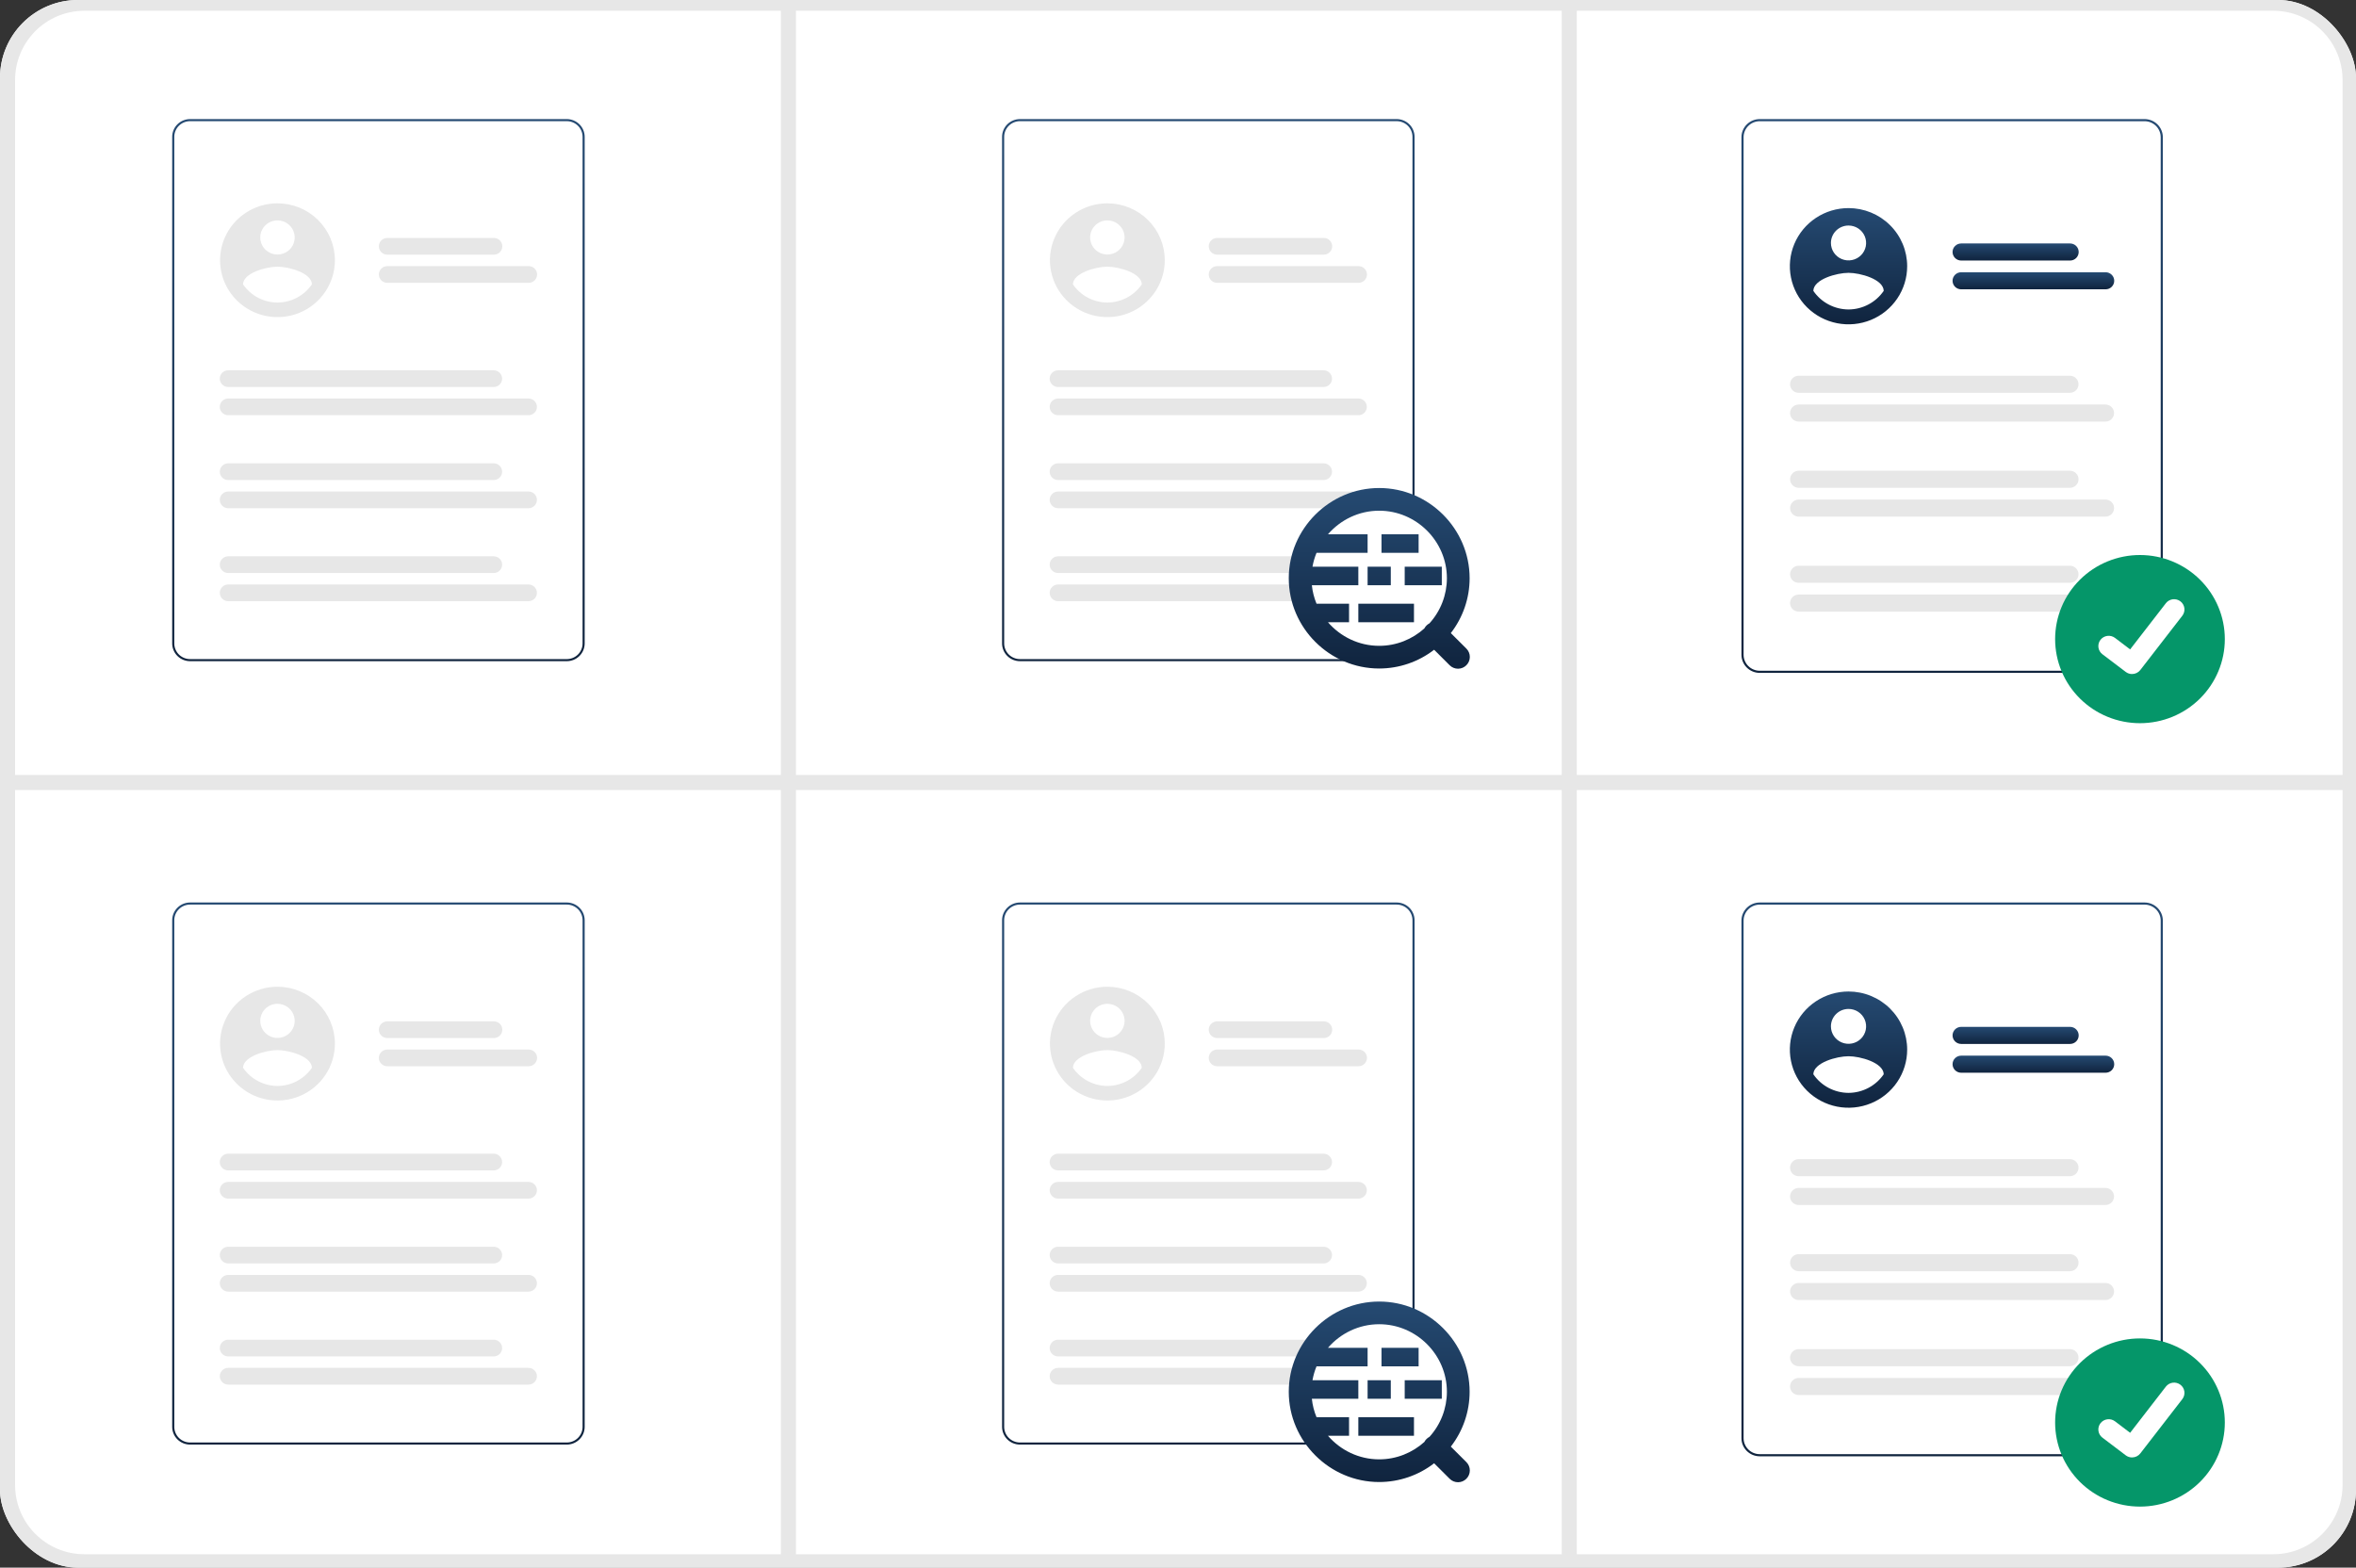 <svg width="272" height="181" viewBox="0 0 272 181" fill="none" xmlns="http://www.w3.org/2000/svg">
<rect x="0" y="0" width="272" height="181" fill="#333333" stroke="none"/>
<g clip-path="url(#clip0_11180_2916)">
<rect width="272" height="181" rx="9" fill="white"/>
<path d="M8 -0.496C3.582 -0.496 0 3.086 0 7.504V173.191C0 177.61 3.582 181.191 8 181.191H264.422C268.841 181.191 272.422 177.61 272.422 173.191V7.504C272.422 3.086 268.841 -0.496 264.422 -0.496H8ZM182.042 46.23V1.243H262.45C266.868 1.243 270.45 4.824 270.45 9.243V46.23H182.042ZM270.45 46.23V89.478H182.042V46.23H270.45ZM180.3 46.23H91.892V1.243H180.3V46.23ZM180.3 46.23V89.478H91.892V46.23H180.3ZM90.15 89.478H1.742V46.23H90.15V89.478ZM90.15 91.217V136.204H1.742V91.217H90.15ZM91.892 91.217H180.3V136.204H91.892V91.217ZM180.3 136.204V179.453H91.892V136.204H180.3ZM182.042 136.204H270.45V171.453C270.45 175.871 266.868 179.453 262.45 179.453H182.042V136.204ZM182.042 136.204V91.217H270.45V136.204H182.042ZM90.15 1.243V46.23H1.742V9.243C1.742 4.824 5.324 1.243 9.742 1.243H90.15ZM1.742 136.204H90.15V179.453H9.742C5.324 179.453 1.742 175.871 1.742 171.453V136.204Z" fill="#E7E7E7"/>
<path d="M247.59 77.692H203.16C202.6 77.692 202.064 77.471 201.668 77.079C201.273 76.687 201.05 76.156 201.05 75.602V15.841C201.05 15.286 201.273 14.755 201.668 14.363C202.064 13.971 202.6 13.751 203.16 13.75H247.59C248.149 13.751 248.686 13.971 249.081 14.363C249.477 14.755 249.699 15.286 249.7 15.841V75.602C249.699 76.156 249.477 76.687 249.081 77.079C248.686 77.471 248.149 77.692 247.59 77.692Z" fill="white"/>
<path d="M213.411 24.027C212.072 24.027 210.763 24.421 209.649 25.158C208.535 25.895 207.667 26.943 207.154 28.169C206.642 29.395 206.507 30.744 206.769 32.046C207.03 33.348 207.675 34.543 208.622 35.482C209.569 36.42 210.776 37.059 212.089 37.318C213.403 37.577 214.765 37.444 216.002 36.937C217.24 36.429 218.298 35.569 219.042 34.465C219.786 33.362 220.183 32.065 220.183 30.738V30.737C220.183 29.856 220.008 28.984 219.668 28.169C219.327 27.355 218.829 26.616 218.2 25.993C217.571 25.37 216.824 24.875 216.003 24.538C215.181 24.201 214.3 24.027 213.411 24.027H213.411ZM213.411 26.04C213.813 26.04 214.206 26.158 214.54 26.379C214.874 26.601 215.134 26.915 215.288 27.283C215.442 27.651 215.482 28.055 215.404 28.446C215.325 28.836 215.132 29.195 214.848 29.476C214.564 29.758 214.202 29.95 213.808 30.027C213.414 30.105 213.005 30.065 212.634 29.913C212.263 29.76 211.945 29.502 211.722 29.171C211.499 28.84 211.38 28.451 211.38 28.053C211.38 27.519 211.594 27.007 211.975 26.63C212.356 26.252 212.873 26.04 213.411 26.04ZM213.411 35.731C212.609 35.727 211.819 35.53 211.111 35.155C210.403 34.781 209.798 34.241 209.348 33.582C209.381 32.24 212.057 31.502 213.411 31.502C214.766 31.502 217.442 32.24 217.475 33.582C217.024 34.24 216.419 34.78 215.711 35.154C215.003 35.529 214.214 35.727 213.411 35.731Z" fill="url(#paint0_linear_11180_2916)"/>
<path d="M247.59 77.692H203.16C202.6 77.692 202.064 77.471 201.668 77.079C201.273 76.687 201.05 76.156 201.05 75.602V15.841C201.05 15.286 201.273 14.755 201.668 14.363C202.064 13.971 202.6 13.751 203.16 13.75H247.59C248.149 13.751 248.686 13.971 249.081 14.363C249.477 14.755 249.699 15.286 249.7 15.841V75.602C249.699 76.156 249.477 76.687 249.081 77.079C248.686 77.471 248.149 77.692 247.59 77.692ZM203.16 13.996C202.666 13.997 202.193 14.191 201.844 14.537C201.495 14.883 201.299 15.352 201.298 15.841V75.602C201.299 76.091 201.495 76.56 201.844 76.906C202.193 77.251 202.666 77.446 203.16 77.446H247.59C248.084 77.446 248.557 77.251 248.906 76.906C249.255 76.56 249.451 76.091 249.452 75.602V15.841C249.451 15.352 249.255 14.883 248.906 14.537C248.557 14.191 248.084 13.997 247.59 13.996H203.16Z" fill="url(#paint1_linear_11180_2916)"/>
<path d="M238.99 30.081H226.417C226.154 30.081 225.901 29.977 225.714 29.792C225.528 29.607 225.423 29.356 225.423 29.095C225.423 28.834 225.528 28.583 225.714 28.398C225.901 28.213 226.154 28.11 226.417 28.11H238.99C239.254 28.11 239.507 28.213 239.693 28.398C239.88 28.583 239.984 28.834 239.984 29.095C239.984 29.356 239.88 29.607 239.693 29.792C239.507 29.977 239.254 30.081 238.99 30.081Z" fill="url(#paint2_linear_11180_2916)"/>
<path d="M243.093 33.405H226.417C226.154 33.405 225.901 33.301 225.714 33.116C225.528 32.931 225.423 32.681 225.423 32.419C225.423 32.158 225.528 31.907 225.714 31.723C225.901 31.538 226.154 31.434 226.417 31.434H243.093C243.356 31.434 243.609 31.538 243.796 31.723C243.982 31.907 244.087 32.158 244.087 32.419C244.087 32.681 243.982 32.931 243.796 33.116C243.609 33.301 243.356 33.405 243.093 33.405Z" fill="url(#paint3_linear_11180_2916)"/>
<path d="M238.969 45.354H207.657C207.393 45.354 207.14 45.25 206.953 45.065C206.767 44.88 206.662 44.63 206.662 44.368C206.662 44.107 206.767 43.856 206.953 43.671C207.14 43.486 207.393 43.383 207.657 43.383H238.969C239.233 43.383 239.486 43.486 239.672 43.671C239.859 43.856 239.964 44.107 239.964 44.368C239.964 44.63 239.859 44.88 239.672 45.065C239.486 45.25 239.233 45.354 238.969 45.354Z" fill="#E7E7E7"/>
<path d="M243.072 48.678H207.657C207.393 48.678 207.14 48.574 206.953 48.389C206.767 48.205 206.662 47.954 206.662 47.693C206.662 47.431 206.767 47.181 206.953 46.996C207.14 46.811 207.393 46.707 207.657 46.707H243.072C243.336 46.707 243.589 46.811 243.775 46.996C243.962 47.181 244.067 47.431 244.067 47.693C244.067 47.954 243.962 48.205 243.775 48.389C243.589 48.574 243.336 48.678 243.072 48.678Z" fill="#E7E7E7"/>
<path d="M238.972 56.323H207.659C207.396 56.323 207.143 56.219 206.957 56.034C206.771 55.849 206.666 55.599 206.666 55.337C206.666 55.076 206.771 54.826 206.957 54.641C207.143 54.456 207.396 54.352 207.659 54.352H238.972C239.236 54.352 239.489 54.456 239.675 54.641C239.862 54.825 239.966 55.076 239.966 55.337C239.966 55.599 239.862 55.849 239.675 56.034C239.489 56.219 239.236 56.323 238.972 56.323Z" fill="#E7E7E7"/>
<path d="M243.075 59.651H207.659C207.396 59.651 207.143 59.547 206.957 59.362C206.771 59.177 206.666 58.926 206.666 58.665C206.666 58.404 206.771 58.154 206.957 57.969C207.143 57.784 207.396 57.68 207.659 57.68H243.075C243.338 57.68 243.591 57.784 243.778 57.969C243.964 58.153 244.069 58.404 244.069 58.665C244.069 58.927 243.964 59.177 243.778 59.362C243.591 59.547 243.338 59.651 243.075 59.651Z" fill="#E7E7E7"/>
<path d="M238.969 67.291H207.657C207.393 67.291 207.14 67.188 206.953 67.003C206.767 66.818 206.662 66.567 206.662 66.306C206.662 66.045 206.767 65.794 206.953 65.609C207.14 65.424 207.393 65.321 207.657 65.321H238.969C239.233 65.321 239.486 65.424 239.672 65.609C239.859 65.794 239.964 66.045 239.964 66.306C239.964 66.567 239.859 66.818 239.672 67.003C239.486 67.188 239.233 67.291 238.969 67.291Z" fill="#E7E7E7"/>
<path d="M243.072 70.62H207.657C207.393 70.62 207.14 70.516 206.953 70.331C206.767 70.146 206.662 69.895 206.662 69.634C206.662 69.373 206.767 69.122 206.953 68.937C207.14 68.752 207.393 68.649 207.657 68.649H243.072C243.336 68.649 243.589 68.752 243.775 68.937C243.962 69.122 244.067 69.373 244.067 69.634C244.067 69.895 243.962 70.146 243.775 70.331C243.589 70.516 243.336 70.62 243.072 70.62Z" fill="#E7E7E7"/>
<path d="M247.074 64.083C245.786 64.081 244.511 64.331 243.321 64.819C242.13 65.306 241.049 66.021 240.138 66.923C239.227 67.824 238.504 68.895 238.011 70.074C237.518 71.252 237.264 72.516 237.264 73.792C237.264 75.068 237.517 76.331 238.011 77.51C238.504 78.689 239.227 79.76 240.138 80.661C241.049 81.563 242.13 82.278 243.321 82.765C244.511 83.252 245.786 83.503 247.074 83.501H247.074C249.67 83.497 252.158 82.472 253.992 80.651C255.826 78.831 256.856 76.364 256.856 73.792C256.856 71.22 255.826 68.753 253.992 66.933C252.158 65.112 249.67 64.087 247.074 64.083Z" fill="#059669"/>
<path d="M246.144 77.825C245.886 77.826 245.635 77.743 245.429 77.589L245.416 77.58L242.721 75.537C242.469 75.346 242.305 75.063 242.263 74.751C242.222 74.439 242.307 74.124 242.5 73.874C242.693 73.625 242.978 73.462 243.293 73.42C243.608 73.379 243.926 73.463 244.178 73.654L245.924 74.98L250.049 69.649C250.144 69.525 250.263 69.421 250.4 69.343C250.536 69.265 250.686 69.215 250.842 69.194C250.998 69.174 251.156 69.184 251.308 69.225C251.46 69.265 251.602 69.334 251.727 69.429L251.727 69.429L251.727 69.429L251.702 69.465L251.728 69.429C251.98 69.621 252.144 69.904 252.186 70.216C252.227 70.527 252.142 70.843 251.949 71.093L247.098 77.361C246.986 77.505 246.841 77.622 246.676 77.702C246.511 77.783 246.329 77.824 246.145 77.824L246.144 77.825Z" fill="white"/>
<path d="M247.59 168.145H203.16C202.6 168.144 202.064 167.924 201.668 167.532C201.273 167.14 201.05 166.609 201.05 166.055V106.293C201.05 105.739 201.273 105.208 201.668 104.816C202.064 104.424 202.6 104.204 203.16 104.203H247.59C248.149 104.204 248.686 104.424 249.081 104.816C249.477 105.208 249.699 105.739 249.7 106.293V166.055C249.699 166.609 249.477 167.14 249.081 167.532C248.686 167.924 248.149 168.144 247.59 168.145Z" fill="white"/>
<path d="M213.411 114.48C212.072 114.48 210.763 114.874 209.649 115.611C208.535 116.348 207.667 117.396 207.154 118.622C206.642 119.848 206.507 121.197 206.769 122.499C207.03 123.8 207.675 124.996 208.622 125.935C209.569 126.873 210.776 127.512 212.089 127.771C213.403 128.03 214.765 127.897 216.002 127.389C217.24 126.882 218.298 126.022 219.042 124.918C219.786 123.815 220.183 122.518 220.183 121.19V121.19C220.183 120.309 220.008 119.436 219.668 118.622C219.327 117.808 218.829 117.069 218.2 116.445C217.571 115.822 216.824 115.328 216.003 114.991C215.181 114.654 214.3 114.48 213.411 114.48H213.411ZM213.411 116.493C213.813 116.493 214.206 116.611 214.54 116.832C214.874 117.053 215.134 117.368 215.288 117.735C215.442 118.103 215.482 118.508 215.404 118.898C215.325 119.289 215.132 119.648 214.848 119.929C214.564 120.211 214.202 120.402 213.808 120.48C213.414 120.558 213.005 120.518 212.634 120.365C212.263 120.213 211.945 119.955 211.722 119.624C211.499 119.293 211.38 118.904 211.38 118.506C211.38 117.972 211.594 117.46 211.975 117.082C212.356 116.705 212.873 116.493 213.411 116.493ZM213.411 126.184C212.609 126.18 211.819 125.982 211.111 125.608C210.403 125.234 209.798 124.694 209.348 124.035C209.381 122.693 212.057 121.954 213.411 121.954C214.766 121.954 217.442 122.693 217.475 124.035C217.024 124.693 216.419 125.233 215.711 125.607C215.003 125.981 214.214 126.179 213.411 126.184Z" fill="url(#paint4_linear_11180_2916)"/>
<path d="M247.59 168.145H203.16C202.6 168.144 202.064 167.924 201.668 167.532C201.273 167.14 201.05 166.609 201.05 166.055V106.293C201.05 105.739 201.273 105.208 201.668 104.816C202.064 104.424 202.6 104.204 203.16 104.203H247.59C248.149 104.204 248.686 104.424 249.081 104.816C249.477 105.208 249.699 105.739 249.7 106.293V166.055C249.699 166.609 249.477 167.14 249.081 167.532C248.686 167.924 248.149 168.144 247.59 168.145ZM203.16 104.449C202.666 104.449 202.193 104.644 201.844 104.99C201.495 105.336 201.299 105.804 201.298 106.293V166.055C201.299 166.544 201.495 167.012 201.844 167.358C202.193 167.704 202.666 167.899 203.16 167.899H247.59C248.084 167.899 248.557 167.704 248.906 167.358C249.255 167.012 249.451 166.544 249.452 166.055V106.293C249.451 105.804 249.255 105.336 248.906 104.99C248.557 104.644 248.084 104.449 247.59 104.449H203.16Z" fill="url(#paint5_linear_11180_2916)"/>
<path d="M238.99 120.533H226.417C226.154 120.533 225.901 120.429 225.714 120.245C225.528 120.06 225.423 119.809 225.423 119.548C225.423 119.286 225.528 119.036 225.714 118.851C225.901 118.666 226.154 118.562 226.417 118.562H238.99C239.254 118.562 239.507 118.666 239.693 118.851C239.88 119.036 239.984 119.286 239.984 119.548C239.984 119.809 239.88 120.06 239.693 120.245C239.507 120.429 239.254 120.533 238.99 120.533Z" fill="url(#paint6_linear_11180_2916)"/>
<path d="M243.093 123.858H226.417C226.154 123.858 225.901 123.754 225.714 123.569C225.528 123.384 225.423 123.133 225.423 122.872C225.423 122.611 225.528 122.36 225.714 122.175C225.901 121.99 226.154 121.887 226.417 121.887H243.093C243.356 121.887 243.609 121.99 243.796 122.175C243.982 122.36 244.087 122.611 244.087 122.872C244.087 123.133 243.982 123.384 243.796 123.569C243.609 123.754 243.356 123.858 243.093 123.858Z" fill="url(#paint7_linear_11180_2916)"/>
<path d="M238.969 135.806H207.657C207.393 135.806 207.14 135.703 206.953 135.518C206.767 135.333 206.662 135.082 206.662 134.821C206.662 134.56 206.767 134.309 206.953 134.124C207.14 133.939 207.393 133.835 207.657 133.835H238.969C239.233 133.835 239.486 133.939 239.672 134.124C239.859 134.309 239.964 134.56 239.964 134.821C239.964 135.082 239.859 135.333 239.672 135.518C239.486 135.703 239.233 135.806 238.969 135.806Z" fill="#E7E7E7"/>
<path d="M243.072 139.131H207.657C207.393 139.131 207.14 139.027 206.953 138.842C206.767 138.657 206.662 138.407 206.662 138.145C206.662 137.884 206.767 137.633 206.953 137.448C207.14 137.264 207.393 137.16 207.657 137.16H243.072C243.336 137.16 243.589 137.264 243.775 137.448C243.962 137.633 244.067 137.884 244.067 138.145C244.067 138.407 243.962 138.657 243.775 138.842C243.589 139.027 243.336 139.131 243.072 139.131Z" fill="#E7E7E7"/>
<path d="M238.972 146.776H207.659C207.396 146.775 207.143 146.671 206.957 146.487C206.771 146.302 206.666 146.051 206.666 145.79C206.666 145.529 206.771 145.279 206.957 145.094C207.143 144.909 207.396 144.805 207.659 144.805H238.972C239.236 144.805 239.489 144.909 239.675 145.093C239.862 145.278 239.966 145.529 239.966 145.79C239.966 146.052 239.862 146.302 239.675 146.487C239.489 146.672 239.236 146.776 238.972 146.776Z" fill="#E7E7E7"/>
<path d="M243.075 150.104H207.659C207.396 150.103 207.143 149.999 206.957 149.815C206.771 149.63 206.666 149.379 206.666 149.118C206.666 148.857 206.771 148.607 206.957 148.422C207.143 148.237 207.396 148.133 207.659 148.133H243.075C243.338 148.133 243.591 148.237 243.778 148.421C243.964 148.606 244.069 148.857 244.069 149.118C244.069 149.38 243.964 149.63 243.778 149.815C243.591 150 243.338 150.104 243.075 150.104Z" fill="#E7E7E7"/>
<path d="M238.969 157.744H207.657C207.393 157.744 207.14 157.64 206.953 157.456C206.767 157.271 206.662 157.02 206.662 156.759C206.662 156.497 206.767 156.247 206.953 156.062C207.14 155.877 207.393 155.773 207.657 155.773H238.969C239.233 155.773 239.486 155.877 239.672 156.062C239.859 156.247 239.964 156.497 239.964 156.759C239.964 157.02 239.859 157.271 239.672 157.456C239.486 157.64 239.233 157.744 238.969 157.744Z" fill="#E7E7E7"/>
<path d="M243.072 161.072H207.657C207.393 161.072 207.14 160.969 206.953 160.784C206.767 160.599 206.662 160.348 206.662 160.087C206.662 159.826 206.767 159.575 206.953 159.39C207.14 159.205 207.393 159.101 207.657 159.101H243.072C243.336 159.101 243.589 159.205 243.775 159.39C243.962 159.575 244.067 159.826 244.067 160.087C244.067 160.348 243.962 160.599 243.775 160.784C243.589 160.969 243.336 161.072 243.072 161.072Z" fill="#E7E7E7"/>
<path d="M247.074 154.535C245.786 154.534 244.511 154.784 243.321 155.271C242.13 155.759 241.049 156.474 240.138 157.375C239.227 158.277 238.504 159.348 238.011 160.527C237.518 161.705 237.264 162.969 237.264 164.245C237.264 165.521 237.517 166.784 238.011 167.963C238.504 169.141 239.227 170.212 240.138 171.114C241.049 172.016 242.13 172.731 243.321 173.218C244.511 173.705 245.786 173.955 247.074 173.954H247.074C249.67 173.949 252.158 172.924 253.992 171.104C255.826 169.284 256.856 166.817 256.856 164.245C256.856 161.673 255.826 159.206 253.992 157.385C252.158 155.565 249.67 154.54 247.074 154.535Z" fill="#059669"/>
<path d="M246.144 168.278C245.886 168.278 245.635 168.196 245.429 168.042L245.416 168.033L242.721 165.99C242.469 165.799 242.305 165.516 242.263 165.204C242.222 164.892 242.307 164.577 242.5 164.327C242.693 164.078 242.978 163.914 243.293 163.873C243.608 163.832 243.926 163.916 244.178 164.107L245.924 165.433L250.049 160.101C250.144 159.978 250.263 159.874 250.4 159.796C250.536 159.718 250.686 159.668 250.842 159.647C250.998 159.627 251.156 159.637 251.308 159.677C251.46 159.717 251.602 159.787 251.727 159.882L251.727 159.882L251.727 159.882L251.702 159.917L251.728 159.882C251.98 160.074 252.144 160.356 252.186 160.668C252.227 160.98 252.142 161.295 251.949 161.545L247.098 167.814C246.986 167.958 246.841 168.075 246.676 168.155C246.511 168.235 246.329 168.277 246.145 168.276L246.144 168.278Z" fill="white"/>
<path d="M161.246 76.341H117.755C117.207 76.341 116.682 76.125 116.295 75.741C115.908 75.358 115.69 74.837 115.689 74.295V15.796C115.69 15.254 115.908 14.734 116.295 14.35C116.682 13.967 117.207 13.751 117.755 13.75H161.246C161.794 13.751 162.319 13.967 162.706 14.35C163.093 14.734 163.311 15.254 163.312 15.796V74.295C163.311 74.837 163.093 75.358 162.706 75.741C162.319 76.125 161.794 76.341 161.246 76.341Z" fill="white"/>
<path d="M127.845 23.477C126.534 23.477 125.253 23.862 124.162 24.584C123.072 25.305 122.222 26.331 121.721 27.531C121.219 28.732 121.087 30.052 121.343 31.326C121.599 32.6 122.23 33.771 123.157 34.69C124.084 35.608 125.265 36.234 126.551 36.487C127.837 36.741 129.17 36.611 130.382 36.114C131.593 35.617 132.628 34.775 133.357 33.695C134.085 32.615 134.474 31.345 134.474 30.046V30.045C134.474 29.183 134.303 28.329 133.97 27.532C133.636 26.735 133.148 26.011 132.533 25.401C131.917 24.791 131.186 24.307 130.382 23.977C129.578 23.647 128.716 23.477 127.845 23.477H127.845ZM127.845 25.447C128.239 25.447 128.623 25.563 128.95 25.779C129.277 25.996 129.532 26.304 129.683 26.664C129.833 27.024 129.872 27.42 129.796 27.802C129.719 28.184 129.53 28.535 129.252 28.811C128.973 29.086 128.619 29.274 128.233 29.35C127.848 29.426 127.448 29.387 127.084 29.238C126.721 29.089 126.41 28.836 126.192 28.512C125.973 28.188 125.857 27.807 125.857 27.418C125.857 26.895 126.066 26.394 126.439 26.024C126.812 25.655 127.318 25.447 127.845 25.447ZM127.845 34.933C127.06 34.93 126.287 34.736 125.594 34.37C124.901 34.003 124.308 33.475 123.868 32.83C123.9 31.516 126.52 30.793 127.845 30.793C129.171 30.793 131.791 31.516 131.823 32.83C131.382 33.474 130.79 34.002 130.097 34.369C129.404 34.735 128.631 34.929 127.845 34.933Z" fill="#E7E7E7"/>
<path d="M161.246 76.341H117.755C117.207 76.341 116.682 76.125 116.295 75.741C115.908 75.358 115.69 74.837 115.689 74.295V15.796C115.69 15.254 115.908 14.734 116.295 14.35C116.682 13.967 117.207 13.751 117.755 13.75H161.246C161.794 13.751 162.319 13.967 162.706 14.35C163.093 14.734 163.311 15.254 163.312 15.796V74.295C163.311 74.837 163.093 75.358 162.706 75.741C162.319 76.125 161.794 76.341 161.246 76.341ZM117.755 13.991C117.272 13.992 116.808 14.182 116.467 14.52C116.125 14.859 115.933 15.318 115.932 15.796V74.295C115.933 74.774 116.125 75.233 116.467 75.571C116.808 75.909 117.272 76.1 117.755 76.1H161.246C161.729 76.1 162.193 75.909 162.534 75.571C162.876 75.233 163.068 74.774 163.069 74.295V15.796C163.068 15.318 162.876 14.859 162.534 14.52C162.193 14.182 161.729 13.992 161.246 13.991H117.755Z" fill="url(#paint8_linear_11180_2916)"/>
<path d="M152.828 29.402H140.521C140.263 29.402 140.016 29.3 139.834 29.119C139.651 28.938 139.549 28.693 139.549 28.438C139.549 28.182 139.651 27.937 139.834 27.756C140.016 27.575 140.263 27.473 140.521 27.473H152.828C152.956 27.473 153.083 27.498 153.201 27.546C153.319 27.594 153.427 27.665 153.517 27.755C153.608 27.845 153.679 27.951 153.728 28.068C153.777 28.185 153.803 28.311 153.803 28.438C153.803 28.564 153.777 28.69 153.728 28.807C153.679 28.924 153.608 29.03 153.517 29.12C153.427 29.21 153.319 29.281 153.201 29.329C153.083 29.378 152.956 29.402 152.828 29.402Z" fill="#E7E7E7"/>
<path d="M156.844 32.656H140.521C140.263 32.656 140.016 32.554 139.834 32.373C139.651 32.193 139.549 31.947 139.549 31.692C139.549 31.436 139.651 31.191 139.834 31.01C140.016 30.829 140.263 30.727 140.521 30.727H156.844C157.102 30.727 157.349 30.829 157.532 31.01C157.714 31.191 157.816 31.436 157.816 31.692C157.816 31.947 157.714 32.193 157.532 32.373C157.349 32.554 157.102 32.656 156.844 32.656Z" fill="#E7E7E7"/>
<path d="M152.808 44.683H122.157C122.029 44.684 121.903 44.659 121.784 44.61C121.666 44.562 121.559 44.491 121.468 44.401C121.378 44.312 121.306 44.205 121.257 44.088C121.208 43.971 121.183 43.846 121.183 43.719C121.183 43.592 121.208 43.467 121.257 43.349C121.306 43.232 121.378 43.126 121.468 43.036C121.559 42.947 121.666 42.876 121.784 42.827C121.903 42.779 122.029 42.754 122.157 42.754H152.808C153.066 42.755 153.314 42.856 153.496 43.037C153.678 43.218 153.781 43.463 153.781 43.719C153.781 43.974 153.678 44.22 153.496 44.401C153.314 44.581 153.066 44.683 152.808 44.683Z" fill="#E7E7E7"/>
<path d="M156.826 47.941H122.159C122.031 47.941 121.905 47.917 121.786 47.868C121.668 47.82 121.561 47.749 121.47 47.659C121.38 47.569 121.308 47.463 121.259 47.346C121.21 47.229 121.185 47.103 121.185 46.977C121.185 46.85 121.21 46.724 121.259 46.607C121.308 46.49 121.38 46.384 121.47 46.294C121.561 46.205 121.668 46.133 121.786 46.085C121.905 46.037 122.031 46.012 122.159 46.012H156.826C156.954 46.012 157.081 46.037 157.199 46.085C157.317 46.133 157.425 46.205 157.516 46.294C157.606 46.384 157.678 46.49 157.727 46.607C157.776 46.724 157.801 46.85 157.801 46.977C157.801 47.103 157.776 47.229 157.727 47.346C157.678 47.463 157.606 47.569 157.516 47.659C157.425 47.749 157.317 47.82 157.199 47.868C157.081 47.917 156.954 47.941 156.826 47.941Z" fill="#E7E7E7"/>
<path d="M152.809 55.426H122.158C121.9 55.426 121.652 55.324 121.47 55.143C121.287 54.962 121.185 54.717 121.185 54.461C121.185 54.205 121.287 53.96 121.47 53.779C121.652 53.598 121.9 53.496 122.158 53.496H152.809C153.067 53.496 153.315 53.598 153.497 53.779C153.68 53.96 153.783 54.205 153.783 54.461C153.783 54.717 153.68 54.962 153.497 55.143C153.315 55.324 153.067 55.426 152.809 55.426Z" fill="#E7E7E7"/>
<path d="M156.825 58.68H122.158C121.9 58.68 121.652 58.578 121.47 58.397C121.287 58.216 121.185 57.971 121.185 57.715C121.185 57.459 121.287 57.214 121.47 57.033C121.652 56.852 121.9 56.751 122.158 56.751H156.825C157.083 56.751 157.331 56.852 157.514 57.033C157.696 57.214 157.799 57.459 157.799 57.715C157.799 57.971 157.696 58.216 157.514 58.397C157.331 58.578 157.083 58.68 156.825 58.68Z" fill="#E7E7E7"/>
<path d="M152.809 66.16H122.158C121.9 66.16 121.652 66.058 121.47 65.877C121.287 65.696 121.185 65.451 121.185 65.195C121.185 64.939 121.287 64.694 121.47 64.513C121.652 64.332 121.9 64.231 122.158 64.231H152.809C153.067 64.231 153.315 64.332 153.497 64.513C153.68 64.694 153.783 64.939 153.783 65.195C153.783 65.451 153.68 65.696 153.497 65.877C153.315 66.058 153.067 66.16 152.809 66.16Z" fill="#E7E7E7"/>
<path d="M156.825 69.414H122.158C121.9 69.414 121.652 69.312 121.47 69.131C121.287 68.951 121.185 68.705 121.185 68.449C121.185 68.193 121.287 67.948 121.47 67.767C121.652 67.586 121.9 67.485 122.158 67.485H156.825C157.083 67.485 157.331 67.586 157.514 67.767C157.696 67.948 157.799 68.193 157.799 68.449C157.799 68.705 157.696 68.951 157.514 69.131C157.331 69.312 157.083 69.414 156.825 69.414Z" fill="#E7E7E7"/>
<path d="M65.436 76.341H21.944C21.397 76.341 20.872 76.125 20.485 75.741C20.097 75.358 19.88 74.837 19.879 74.295V15.796C19.88 15.254 20.097 14.734 20.485 14.35C20.872 13.967 21.397 13.751 21.944 13.75H65.436C65.983 13.751 66.508 13.967 66.895 14.35C67.283 14.734 67.5 15.254 67.501 15.796V74.295C67.5 74.837 67.283 75.358 66.895 75.741C66.508 76.125 65.983 76.341 65.436 76.341Z" fill="white"/>
<path d="M32.035 23.477C30.724 23.477 29.442 23.862 28.352 24.584C27.262 25.305 26.412 26.331 25.91 27.531C25.408 28.732 25.277 30.052 25.533 31.326C25.788 32.6 26.42 33.771 27.347 34.69C28.274 35.608 29.455 36.234 30.741 36.487C32.027 36.741 33.36 36.611 34.571 36.114C35.782 35.617 36.818 34.775 37.546 33.695C38.275 32.615 38.664 31.345 38.664 30.046V30.045C38.664 29.183 38.492 28.329 38.159 27.532C37.826 26.735 37.338 26.011 36.722 25.401C36.106 24.791 35.376 24.307 34.571 23.977C33.767 23.647 32.905 23.477 32.035 23.477H32.035ZM32.035 25.447C32.428 25.447 32.813 25.563 33.14 25.779C33.467 25.996 33.721 26.304 33.872 26.664C34.023 27.024 34.062 27.42 33.985 27.802C33.908 28.184 33.719 28.535 33.441 28.811C33.163 29.086 32.809 29.274 32.423 29.35C32.037 29.426 31.637 29.387 31.274 29.238C30.91 29.089 30.6 28.836 30.381 28.512C30.163 28.188 30.046 27.807 30.046 27.418C30.046 26.895 30.256 26.394 30.629 26.024C31.002 25.655 31.507 25.447 32.035 25.447ZM32.035 34.933C31.249 34.93 30.476 34.736 29.783 34.37C29.09 34.003 28.498 33.475 28.057 32.83C28.089 31.516 30.709 30.793 32.035 30.793C33.361 30.793 35.98 31.516 36.012 32.83C35.572 33.474 34.979 34.002 34.286 34.369C33.593 34.735 32.82 34.929 32.035 34.933Z" fill="#E7E7E7"/>
<path d="M65.436 76.341H21.944C21.397 76.341 20.872 76.125 20.485 75.741C20.097 75.358 19.88 74.837 19.879 74.295V15.796C19.88 15.254 20.097 14.734 20.485 14.35C20.872 13.967 21.397 13.751 21.944 13.75H65.436C65.983 13.751 66.508 13.967 66.895 14.35C67.283 14.734 67.5 15.254 67.501 15.796V74.295C67.5 74.837 67.283 75.358 66.895 75.741C66.508 76.125 65.983 76.341 65.436 76.341ZM21.944 13.991C21.461 13.992 20.998 14.182 20.656 14.52C20.315 14.859 20.122 15.318 20.122 15.796V74.295C20.122 74.774 20.315 75.233 20.656 75.571C20.998 75.909 21.461 76.1 21.944 76.1H65.436C65.919 76.1 66.382 75.909 66.724 75.571C67.065 75.233 67.257 74.774 67.258 74.295V15.796C67.257 15.318 67.065 14.859 66.724 14.52C66.382 14.182 65.919 13.992 65.436 13.991H21.944Z" fill="url(#paint9_linear_11180_2916)"/>
<path d="M57.017 29.402H44.711C44.453 29.402 44.205 29.3 44.023 29.119C43.841 28.938 43.738 28.693 43.738 28.438C43.738 28.182 43.841 27.937 44.023 27.756C44.205 27.575 44.453 27.473 44.711 27.473H57.017C57.145 27.473 57.272 27.498 57.39 27.546C57.508 27.594 57.616 27.665 57.706 27.755C57.797 27.845 57.869 27.951 57.918 28.068C57.967 28.185 57.992 28.311 57.992 28.438C57.992 28.564 57.967 28.69 57.918 28.807C57.869 28.924 57.797 29.03 57.706 29.12C57.616 29.21 57.508 29.281 57.39 29.329C57.272 29.378 57.145 29.402 57.017 29.402Z" fill="#E7E7E7"/>
<path d="M61.033 32.656H44.711C44.453 32.656 44.205 32.554 44.023 32.373C43.841 32.193 43.738 31.947 43.738 31.692C43.738 31.436 43.841 31.191 44.023 31.01C44.205 30.829 44.453 30.727 44.711 30.727H61.033C61.291 30.727 61.539 30.829 61.721 31.01C61.903 31.191 62.006 31.436 62.006 31.692C62.006 31.947 61.903 32.193 61.721 32.373C61.539 32.554 61.291 32.656 61.033 32.656Z" fill="#E7E7E7"/>
<path d="M56.998 44.683H26.347C26.219 44.684 26.092 44.659 25.974 44.61C25.856 44.562 25.748 44.491 25.658 44.401C25.567 44.312 25.495 44.205 25.446 44.088C25.397 43.971 25.372 43.846 25.372 43.719C25.372 43.592 25.397 43.467 25.446 43.349C25.495 43.232 25.567 43.126 25.658 43.036C25.748 42.947 25.856 42.876 25.974 42.827C26.092 42.779 26.219 42.754 26.347 42.754H56.998C57.256 42.755 57.503 42.856 57.685 43.037C57.868 43.218 57.97 43.463 57.97 43.719C57.97 43.974 57.868 44.22 57.685 44.401C57.503 44.581 57.256 44.683 56.998 44.683Z" fill="#E7E7E7"/>
<path d="M61.014 47.941H26.347C26.219 47.941 26.092 47.917 25.974 47.868C25.856 47.82 25.748 47.749 25.658 47.659C25.567 47.569 25.495 47.463 25.446 47.346C25.397 47.229 25.372 47.103 25.372 46.977C25.372 46.85 25.397 46.724 25.446 46.607C25.495 46.49 25.567 46.384 25.658 46.294C25.748 46.205 25.856 46.133 25.974 46.085C26.092 46.037 26.219 46.012 26.347 46.012H61.014C61.142 46.012 61.269 46.037 61.387 46.085C61.505 46.133 61.612 46.205 61.703 46.294C61.794 46.384 61.865 46.49 61.914 46.607C61.963 46.724 61.989 46.85 61.989 46.977C61.989 47.103 61.963 47.229 61.914 47.346C61.865 47.463 61.794 47.569 61.703 47.659C61.612 47.749 61.505 47.82 61.387 47.868C61.269 47.917 61.142 47.941 61.014 47.941Z" fill="#E7E7E7"/>
<path d="M56.998 55.426H26.348C26.089 55.426 25.842 55.324 25.659 55.143C25.477 54.962 25.374 54.717 25.374 54.461C25.374 54.205 25.477 53.96 25.659 53.779C25.842 53.598 26.089 53.496 26.348 53.496H56.998C57.257 53.496 57.504 53.598 57.687 53.779C57.87 53.96 57.972 54.205 57.972 54.461C57.972 54.717 57.87 54.962 57.687 55.143C57.504 55.324 57.257 55.426 56.998 55.426Z" fill="#E7E7E7"/>
<path d="M61.014 58.68H26.348C26.089 58.68 25.842 58.578 25.659 58.397C25.477 58.216 25.374 57.971 25.374 57.715C25.374 57.459 25.477 57.214 25.659 57.033C25.842 56.852 26.089 56.751 26.348 56.751H61.014C61.273 56.751 61.52 56.852 61.703 57.033C61.886 57.214 61.988 57.459 61.988 57.715C61.988 57.971 61.886 58.216 61.703 58.397C61.52 58.578 61.273 58.68 61.014 58.68Z" fill="#E7E7E7"/>
<path d="M56.998 66.16H26.348C26.089 66.16 25.842 66.058 25.659 65.877C25.477 65.696 25.374 65.451 25.374 65.195C25.374 64.939 25.477 64.694 25.659 64.513C25.842 64.332 26.089 64.231 26.348 64.231H56.998C57.257 64.231 57.504 64.332 57.687 64.513C57.87 64.694 57.972 64.939 57.972 65.195C57.972 65.451 57.87 65.696 57.687 65.877C57.504 66.058 57.257 66.16 56.998 66.16Z" fill="#E7E7E7"/>
<path d="M61.014 69.414H26.348C26.089 69.414 25.842 69.312 25.659 69.131C25.477 68.951 25.374 68.705 25.374 68.449C25.374 68.193 25.477 67.948 25.659 67.767C25.842 67.586 26.089 67.485 26.348 67.485H61.014C61.273 67.485 61.52 67.586 61.703 67.767C61.886 67.948 61.988 68.193 61.988 68.449C61.988 68.705 61.886 68.951 61.703 69.131C61.52 69.312 61.273 69.414 61.014 69.414Z" fill="#E7E7E7"/>
<path d="M161.246 166.794H117.755C117.207 166.793 116.682 166.578 116.295 166.194C115.908 165.81 115.69 165.29 115.689 164.748V106.249C115.69 105.707 115.908 105.187 116.295 104.803C116.682 104.419 117.207 104.204 117.755 104.203H161.246C161.794 104.204 162.319 104.419 162.706 104.803C163.093 105.187 163.311 105.707 163.312 106.249V164.748C163.311 165.29 163.093 165.81 162.706 166.194C162.319 166.578 161.794 166.793 161.246 166.794Z" fill="white"/>
<path d="M127.845 113.93C126.534 113.93 125.253 114.315 124.162 115.037C123.072 115.758 122.222 116.784 121.721 117.984C121.219 119.184 121.087 120.505 121.343 121.779C121.599 123.053 122.23 124.224 123.157 125.142C124.084 126.061 125.265 126.686 126.551 126.94C127.837 127.193 129.17 127.063 130.382 126.566C131.593 126.069 132.628 125.228 133.357 124.147C134.085 123.067 134.474 121.797 134.474 120.498V120.498C134.474 119.635 134.303 118.781 133.97 117.984C133.636 117.188 133.148 116.464 132.533 115.854C131.917 115.244 131.186 114.76 130.382 114.43C129.578 114.1 128.716 113.93 127.845 113.93H127.845ZM127.845 115.9C128.239 115.9 128.623 116.016 128.95 116.232C129.277 116.449 129.532 116.756 129.683 117.116C129.833 117.476 129.872 117.873 129.796 118.255C129.719 118.637 129.53 118.988 129.252 119.264C128.973 119.539 128.619 119.727 128.233 119.803C127.848 119.879 127.448 119.84 127.084 119.691C126.721 119.542 126.41 119.289 126.192 118.965C125.973 118.641 125.857 118.26 125.857 117.87C125.857 117.348 126.066 116.847 126.439 116.477C126.812 116.108 127.318 115.9 127.845 115.9ZM127.845 125.386C127.06 125.382 126.287 125.189 125.594 124.822C124.901 124.456 124.308 123.927 123.868 123.283C123.9 121.969 126.52 121.246 127.845 121.246C129.171 121.246 131.791 121.969 131.823 123.283C131.382 123.927 130.79 124.455 130.097 124.822C129.404 125.188 128.631 125.382 127.845 125.386Z" fill="#E7E7E7"/>
<path d="M161.246 166.794H117.755C117.207 166.793 116.682 166.578 116.295 166.194C115.908 165.81 115.69 165.29 115.689 164.748V106.249C115.69 105.707 115.908 105.187 116.295 104.803C116.682 104.419 117.207 104.204 117.755 104.203H161.246C161.794 104.204 162.319 104.419 162.706 104.803C163.093 105.187 163.311 105.707 163.312 106.249V164.748C163.311 165.29 163.093 165.81 162.706 166.194C162.319 166.578 161.794 166.793 161.246 166.794ZM117.755 104.444C117.272 104.444 116.808 104.635 116.467 104.973C116.125 105.312 115.933 105.771 115.932 106.249V164.748C115.933 165.226 116.125 165.685 116.467 166.024C116.808 166.362 117.272 166.553 117.755 166.553H161.246C161.729 166.553 162.193 166.362 162.534 166.024C162.876 165.685 163.068 165.226 163.069 164.748V106.249C163.068 105.771 162.876 105.312 162.534 104.973C162.193 104.635 161.729 104.444 161.246 104.444H117.755Z" fill="url(#paint10_linear_11180_2916)"/>
<path d="M152.828 119.855H140.521C140.263 119.855 140.016 119.753 139.834 119.572C139.651 119.391 139.549 119.146 139.549 118.89C139.549 118.635 139.651 118.389 139.834 118.209C140.016 118.028 140.263 117.926 140.521 117.926H152.828C152.956 117.926 153.083 117.95 153.201 117.999C153.319 118.047 153.427 118.118 153.517 118.208C153.608 118.297 153.679 118.404 153.728 118.521C153.777 118.638 153.803 118.764 153.803 118.89C153.803 119.017 153.777 119.143 153.728 119.26C153.679 119.377 153.608 119.483 153.517 119.573C153.427 119.662 153.319 119.733 153.201 119.782C153.083 119.83 152.956 119.855 152.828 119.855Z" fill="#E7E7E7"/>
<path d="M156.844 123.109H140.521C140.263 123.109 140.016 123.007 139.834 122.826C139.651 122.645 139.549 122.4 139.549 122.144C139.549 121.889 139.651 121.644 139.834 121.463C140.016 121.282 140.263 121.18 140.521 121.18H156.844C157.102 121.18 157.349 121.282 157.532 121.463C157.714 121.644 157.816 121.889 157.816 122.144C157.816 122.4 157.714 122.645 157.532 122.826C157.349 123.007 157.102 123.109 156.844 123.109Z" fill="#E7E7E7"/>
<path d="M152.808 135.136H122.157C122.029 135.136 121.903 135.112 121.784 135.063C121.666 135.015 121.559 134.944 121.468 134.854C121.378 134.764 121.306 134.658 121.257 134.541C121.208 134.424 121.183 134.298 121.183 134.172C121.183 134.045 121.208 133.919 121.257 133.802C121.306 133.685 121.378 133.579 121.468 133.489C121.559 133.399 121.666 133.328 121.784 133.28C121.903 133.232 122.029 133.207 122.157 133.207H152.808C153.066 133.207 153.314 133.309 153.496 133.49C153.678 133.671 153.781 133.916 153.781 134.172C153.781 134.427 153.678 134.672 153.496 134.853C153.314 135.034 153.066 135.136 152.808 135.136Z" fill="#E7E7E7"/>
<path d="M156.826 138.394H122.159C122.031 138.394 121.905 138.369 121.786 138.321C121.668 138.273 121.561 138.201 121.47 138.112C121.38 138.022 121.308 137.916 121.259 137.799C121.21 137.682 121.185 137.556 121.185 137.429C121.185 137.303 121.21 137.177 121.259 137.06C121.308 136.943 121.38 136.836 121.47 136.747C121.561 136.657 121.668 136.586 121.786 136.538C121.905 136.489 122.031 136.465 122.159 136.465H156.826C156.954 136.465 157.081 136.489 157.199 136.538C157.317 136.586 157.425 136.657 157.516 136.747C157.606 136.836 157.678 136.943 157.727 137.06C157.776 137.177 157.801 137.303 157.801 137.429C157.801 137.556 157.776 137.682 157.727 137.799C157.678 137.916 157.606 138.022 157.516 138.112C157.425 138.201 157.317 138.273 157.199 138.321C157.081 138.369 156.954 138.394 156.826 138.394Z" fill="#E7E7E7"/>
<path d="M152.809 145.878H122.158C121.9 145.878 121.652 145.777 121.47 145.596C121.287 145.415 121.185 145.17 121.185 144.914C121.185 144.658 121.287 144.413 121.47 144.232C121.652 144.051 121.9 143.949 122.158 143.949H152.809C153.067 143.949 153.315 144.051 153.497 144.232C153.68 144.413 153.783 144.658 153.783 144.914C153.783 145.17 153.68 145.415 153.497 145.596C153.315 145.777 153.067 145.878 152.809 145.878Z" fill="#E7E7E7"/>
<path d="M156.825 149.133H122.158C121.9 149.133 121.652 149.031 121.47 148.85C121.287 148.669 121.185 148.424 121.185 148.168C121.185 147.912 121.287 147.667 121.47 147.486C121.652 147.305 121.9 147.203 122.158 147.203H156.825C157.083 147.203 157.331 147.305 157.514 147.486C157.696 147.667 157.799 147.912 157.799 148.168C157.799 148.424 157.696 148.669 157.514 148.85C157.331 149.031 157.083 149.133 156.825 149.133Z" fill="#E7E7E7"/>
<path d="M152.809 156.612H122.158C121.9 156.612 121.652 156.511 121.47 156.33C121.287 156.149 121.185 155.904 121.185 155.648C121.185 155.392 121.287 155.147 121.47 154.966C121.652 154.785 121.9 154.683 122.158 154.683H152.809C153.067 154.683 153.315 154.785 153.497 154.966C153.68 155.147 153.783 155.392 153.783 155.648C153.783 155.904 153.68 156.149 153.497 156.33C153.315 156.511 153.067 156.612 152.809 156.612Z" fill="#E7E7E7"/>
<path d="M156.825 159.867H122.158C121.9 159.867 121.652 159.765 121.47 159.584C121.287 159.403 121.185 159.158 121.185 158.902C121.185 158.646 121.287 158.401 121.47 158.22C121.652 158.039 121.9 157.937 122.158 157.937H156.825C157.083 157.937 157.331 158.039 157.514 158.22C157.696 158.401 157.799 158.646 157.799 158.902C157.799 159.158 157.696 159.403 157.514 159.584C157.331 159.765 157.083 159.867 156.825 159.867Z" fill="#E7E7E7"/>
<path d="M65.436 166.794H21.944C21.397 166.793 20.872 166.578 20.485 166.194C20.097 165.81 19.88 165.29 19.879 164.748V106.249C19.88 105.707 20.097 105.187 20.485 104.803C20.872 104.419 21.397 104.204 21.944 104.203H65.436C65.983 104.204 66.508 104.419 66.895 104.803C67.283 105.187 67.5 105.707 67.501 106.249V164.748C67.5 165.29 67.283 165.81 66.895 166.194C66.508 166.578 65.983 166.793 65.436 166.794Z" fill="white"/>
<path d="M32.035 113.93C30.724 113.93 29.442 114.315 28.352 115.037C27.262 115.758 26.412 116.784 25.91 117.984C25.408 119.184 25.277 120.505 25.533 121.779C25.788 123.053 26.42 124.224 27.347 125.142C28.274 126.061 29.455 126.686 30.741 126.94C32.027 127.193 33.36 127.063 34.571 126.566C35.782 126.069 36.818 125.228 37.546 124.147C38.275 123.067 38.664 121.797 38.664 120.498V120.498C38.664 119.635 38.492 118.781 38.159 117.984C37.826 117.188 37.338 116.464 36.722 115.854C36.106 115.244 35.376 114.76 34.571 114.43C33.767 114.1 32.905 113.93 32.035 113.93H32.035ZM32.035 115.9C32.428 115.9 32.813 116.016 33.14 116.232C33.467 116.449 33.721 116.756 33.872 117.116C34.023 117.476 34.062 117.873 33.985 118.255C33.908 118.637 33.719 118.988 33.441 119.264C33.163 119.539 32.809 119.727 32.423 119.803C32.037 119.879 31.637 119.84 31.274 119.691C30.91 119.542 30.6 119.289 30.381 118.965C30.163 118.641 30.046 118.26 30.046 117.87C30.046 117.348 30.256 116.847 30.629 116.477C31.002 116.108 31.507 115.9 32.035 115.9ZM32.035 125.386C31.249 125.382 30.476 125.189 29.783 124.822C29.09 124.456 28.498 123.927 28.057 123.283C28.089 121.969 30.709 121.246 32.035 121.246C33.361 121.246 35.98 121.969 36.012 123.283C35.572 123.927 34.979 124.455 34.286 124.822C33.593 125.188 32.82 125.382 32.035 125.386Z" fill="#E7E7E7"/>
<path d="M65.436 166.794H21.944C21.397 166.793 20.872 166.578 20.485 166.194C20.097 165.81 19.88 165.29 19.879 164.748V106.249C19.88 105.707 20.097 105.187 20.485 104.803C20.872 104.419 21.397 104.204 21.944 104.203H65.436C65.983 104.204 66.508 104.419 66.895 104.803C67.283 105.187 67.5 105.707 67.501 106.249V164.748C67.5 165.29 67.283 165.81 66.895 166.194C66.508 166.578 65.983 166.793 65.436 166.794ZM21.944 104.444C21.461 104.444 20.998 104.635 20.656 104.973C20.315 105.312 20.122 105.771 20.122 106.249V164.748C20.122 165.226 20.315 165.685 20.656 166.024C20.998 166.362 21.461 166.553 21.944 166.553H65.436C65.919 166.553 66.382 166.362 66.724 166.024C67.065 165.685 67.257 165.226 67.258 164.748V106.249C67.257 105.771 67.065 105.312 66.724 104.973C66.382 104.635 65.919 104.444 65.436 104.444H21.944Z" fill="url(#paint11_linear_11180_2916)"/>
<path d="M57.017 119.855H44.711C44.453 119.855 44.205 119.753 44.023 119.572C43.841 119.391 43.738 119.146 43.738 118.89C43.738 118.635 43.841 118.389 44.023 118.209C44.205 118.028 44.453 117.926 44.711 117.926H57.017C57.145 117.926 57.272 117.95 57.39 117.999C57.508 118.047 57.616 118.118 57.706 118.208C57.797 118.297 57.869 118.404 57.918 118.521C57.967 118.638 57.992 118.764 57.992 118.89C57.992 119.017 57.967 119.143 57.918 119.26C57.869 119.377 57.797 119.483 57.706 119.573C57.616 119.662 57.508 119.733 57.39 119.782C57.272 119.83 57.145 119.855 57.017 119.855Z" fill="#E7E7E7"/>
<path d="M61.033 123.109H44.711C44.453 123.109 44.205 123.007 44.023 122.826C43.841 122.645 43.738 122.4 43.738 122.144C43.738 121.889 43.841 121.644 44.023 121.463C44.205 121.282 44.453 121.18 44.711 121.18H61.033C61.291 121.18 61.539 121.282 61.721 121.463C61.903 121.644 62.006 121.889 62.006 122.144C62.006 122.4 61.903 122.645 61.721 122.826C61.539 123.007 61.291 123.109 61.033 123.109Z" fill="#E7E7E7"/>
<path d="M56.998 135.136H26.347C26.219 135.136 26.092 135.112 25.974 135.063C25.856 135.015 25.748 134.944 25.658 134.854C25.567 134.764 25.495 134.658 25.446 134.541C25.397 134.424 25.372 134.298 25.372 134.172C25.372 134.045 25.397 133.919 25.446 133.802C25.495 133.685 25.567 133.579 25.658 133.489C25.748 133.399 25.856 133.328 25.974 133.28C26.092 133.232 26.219 133.207 26.347 133.207H56.998C57.256 133.207 57.503 133.309 57.685 133.49C57.868 133.671 57.97 133.916 57.97 134.172C57.97 134.427 57.868 134.672 57.685 134.853C57.503 135.034 57.256 135.136 56.998 135.136Z" fill="#E7E7E7"/>
<path d="M61.014 138.394H26.347C26.219 138.394 26.092 138.369 25.974 138.321C25.856 138.273 25.748 138.201 25.658 138.112C25.567 138.022 25.495 137.916 25.446 137.799C25.397 137.682 25.372 137.556 25.372 137.429C25.372 137.303 25.397 137.177 25.446 137.06C25.495 136.943 25.567 136.836 25.658 136.747C25.748 136.657 25.856 136.586 25.974 136.538C26.092 136.489 26.219 136.465 26.347 136.465H61.014C61.142 136.465 61.269 136.489 61.387 136.538C61.505 136.586 61.612 136.657 61.703 136.747C61.794 136.836 61.865 136.943 61.914 137.06C61.963 137.177 61.989 137.303 61.989 137.429C61.989 137.556 61.963 137.682 61.914 137.799C61.865 137.916 61.794 138.022 61.703 138.112C61.612 138.201 61.505 138.273 61.387 138.321C61.269 138.369 61.142 138.394 61.014 138.394Z" fill="#E7E7E7"/>
<path d="M56.998 145.878H26.348C26.089 145.878 25.842 145.777 25.659 145.596C25.477 145.415 25.374 145.17 25.374 144.914C25.374 144.658 25.477 144.413 25.659 144.232C25.842 144.051 26.089 143.949 26.348 143.949H56.998C57.257 143.949 57.504 144.051 57.687 144.232C57.87 144.413 57.972 144.658 57.972 144.914C57.972 145.17 57.87 145.415 57.687 145.596C57.504 145.777 57.257 145.878 56.998 145.878Z" fill="#E7E7E7"/>
<path d="M61.014 149.133H26.348C26.089 149.133 25.842 149.031 25.659 148.85C25.477 148.669 25.374 148.424 25.374 148.168C25.374 147.912 25.477 147.667 25.659 147.486C25.842 147.305 26.089 147.203 26.348 147.203H61.014C61.273 147.203 61.52 147.305 61.703 147.486C61.886 147.667 61.988 147.912 61.988 148.168C61.988 148.424 61.886 148.669 61.703 148.85C61.52 149.031 61.273 149.133 61.014 149.133Z" fill="#E7E7E7"/>
<path d="M56.998 156.612H26.348C26.089 156.612 25.842 156.511 25.659 156.33C25.477 156.149 25.374 155.904 25.374 155.648C25.374 155.392 25.477 155.147 25.659 154.966C25.842 154.785 26.089 154.683 26.348 154.683H56.998C57.257 154.683 57.504 154.785 57.687 154.966C57.87 155.147 57.972 155.392 57.972 155.648C57.972 155.904 57.87 156.149 57.687 156.33C57.504 156.511 57.257 156.612 56.998 156.612Z" fill="#E7E7E7"/>
<path d="M61.014 159.867H26.348C26.089 159.867 25.842 159.765 25.659 159.584C25.477 159.403 25.374 159.158 25.374 158.902C25.374 158.646 25.477 158.401 25.659 158.22C25.842 158.039 26.089 157.937 26.348 157.937H61.014C61.273 157.937 61.52 158.039 61.703 158.22C61.886 158.401 61.988 158.646 61.988 158.902C61.988 159.158 61.886 159.403 61.703 159.584C61.52 159.765 61.273 159.867 61.014 159.867Z" fill="#E7E7E7"/>
<g clip-path="url(#clip1_11180_2916)">
<ellipse cx="159.279" cy="160.879" rx="7.993" ry="8" fill="white"/>
<path d="M159.228 171.117C153.501 171.117 148.788 166.413 148.788 160.697C148.788 154.981 153.501 150.278 159.228 150.278C164.955 150.278 169.668 154.981 169.668 160.697C169.667 162.989 168.903 165.215 167.497 167.027L169.294 168.819C169.549 169.074 169.692 169.42 169.692 169.781C169.692 170.527 169.077 171.141 168.329 171.141C167.968 171.141 167.621 170.998 167.366 170.743L165.57 168.951C163.755 170.354 161.524 171.116 159.228 171.117ZM165.032 165.9C166.325 164.474 167.042 162.62 167.045 160.697C167.045 156.418 163.516 152.896 159.228 152.896C156.875 152.896 154.75 153.957 153.312 155.621H157.889V157.758H151.994C151.781 158.274 151.624 158.811 151.527 159.361H156.819V161.499H151.453C151.529 162.233 151.712 162.953 151.994 163.636H155.748V165.773H153.312C154.75 167.438 156.875 168.498 159.228 168.498C161.223 168.498 163.054 167.736 164.441 166.49C164.573 166.237 164.779 166.031 165.032 165.9ZM156.819 165.773H163.243V163.636H156.819V165.773ZM162.173 161.499H166.456V159.361H162.173V161.499ZM157.889 161.499H160.567V159.361H157.889V161.499ZM159.495 157.758H163.779V155.621H159.495V157.758Z" fill="url(#paint12_linear_11180_2916)"/>
</g>
<g clip-path="url(#clip2_11180_2916)">
<ellipse cx="159.279" cy="66.879" rx="7.993" ry="8" fill="white"/>
<path d="M159.228 77.187C153.501 77.187 148.788 72.483 148.788 66.767C148.788 61.051 153.501 56.347 159.228 56.347C164.955 56.347 169.668 61.051 169.668 66.767C169.667 69.059 168.903 71.285 167.497 73.097L169.294 74.889C169.549 75.144 169.692 75.49 169.692 75.851C169.692 76.597 169.077 77.211 168.329 77.211C167.968 77.211 167.621 77.068 167.366 76.813L165.57 75.02C163.755 76.424 161.524 77.186 159.228 77.187ZM165.032 71.97C166.325 70.544 167.042 68.69 167.045 66.767C167.045 62.487 163.516 58.966 159.228 58.966C156.875 58.966 154.75 60.026 153.312 61.691H157.889V63.828H151.994C151.781 64.344 151.624 64.881 151.527 65.431H156.819V67.569H151.453C151.529 68.303 151.712 69.023 151.994 69.706H155.748V71.843H153.312C154.75 73.508 156.875 74.568 159.228 74.568C161.223 74.568 163.054 73.806 164.441 72.56C164.573 72.307 164.779 72.101 165.032 71.97ZM156.819 71.843H163.243V69.706H156.819V71.843ZM162.173 67.569H166.456V65.431H162.173V67.569ZM157.889 67.569H160.567V65.431H157.889V67.569ZM159.495 63.828H163.779V61.691H159.495V63.828Z" fill="url(#paint13_linear_11180_2916)"/>
</g>
</g>
<defs>
<linearGradient id="paint0_linear_11180_2916" x1="213.411" y1="24.027" x2="213.411" y2="37.447" gradientUnits="userSpaceOnUse">
<stop stop-color="#254A72"/>
<stop offset="1" stop-color="#10243E"/>
</linearGradient>
<linearGradient id="paint1_linear_11180_2916" x1="225.375" y1="13.75" x2="225.375" y2="77.692" gradientUnits="userSpaceOnUse">
<stop stop-color="#254A72"/>
<stop offset="1" stop-color="#10243E"/>
</linearGradient>
<linearGradient id="paint2_linear_11180_2916" x1="232.704" y1="28.11" x2="232.704" y2="30.081" gradientUnits="userSpaceOnUse">
<stop stop-color="#254A72"/>
<stop offset="1" stop-color="#10243E"/>
</linearGradient>
<linearGradient id="paint3_linear_11180_2916" x1="234.755" y1="31.434" x2="234.755" y2="33.405" gradientUnits="userSpaceOnUse">
<stop stop-color="#254A72"/>
<stop offset="1" stop-color="#10243E"/>
</linearGradient>
<linearGradient id="paint4_linear_11180_2916" x1="213.411" y1="114.48" x2="213.411" y2="127.9" gradientUnits="userSpaceOnUse">
<stop stop-color="#254A72"/>
<stop offset="1" stop-color="#10243E"/>
</linearGradient>
<linearGradient id="paint5_linear_11180_2916" x1="225.375" y1="104.203" x2="225.375" y2="168.145" gradientUnits="userSpaceOnUse">
<stop stop-color="#254A72"/>
<stop offset="1" stop-color="#10243E"/>
</linearGradient>
<linearGradient id="paint6_linear_11180_2916" x1="232.704" y1="118.562" x2="232.704" y2="120.533" gradientUnits="userSpaceOnUse">
<stop stop-color="#254A72"/>
<stop offset="1" stop-color="#10243E"/>
</linearGradient>
<linearGradient id="paint7_linear_11180_2916" x1="234.755" y1="121.887" x2="234.755" y2="123.858" gradientUnits="userSpaceOnUse">
<stop stop-color="#254A72"/>
<stop offset="1" stop-color="#10243E"/>
</linearGradient>
<linearGradient id="paint8_linear_11180_2916" x1="139.5" y1="13.75" x2="139.5" y2="76.341" gradientUnits="userSpaceOnUse">
<stop stop-color="#254A72"/>
<stop offset="1" stop-color="#10243E"/>
</linearGradient>
<linearGradient id="paint9_linear_11180_2916" x1="43.69" y1="13.75" x2="43.69" y2="76.341" gradientUnits="userSpaceOnUse">
<stop stop-color="#254A72"/>
<stop offset="1" stop-color="#10243E"/>
</linearGradient>
<linearGradient id="paint10_linear_11180_2916" x1="139.5" y1="104.203" x2="139.5" y2="166.794" gradientUnits="userSpaceOnUse">
<stop stop-color="#254A72"/>
<stop offset="1" stop-color="#10243E"/>
</linearGradient>
<linearGradient id="paint11_linear_11180_2916" x1="43.69" y1="104.203" x2="43.69" y2="166.794" gradientUnits="userSpaceOnUse">
<stop stop-color="#254A72"/>
<stop offset="1" stop-color="#10243E"/>
</linearGradient>
<linearGradient id="paint12_linear_11180_2916" x1="159.24" y1="150.278" x2="159.24" y2="171.141" gradientUnits="userSpaceOnUse">
<stop stop-color="#254A72"/>
<stop offset="1" stop-color="#10243E"/>
</linearGradient>
<linearGradient id="paint13_linear_11180_2916" x1="159.24" y1="56.347" x2="159.24" y2="77.211" gradientUnits="userSpaceOnUse">
<stop stop-color="#254A72"/>
<stop offset="1" stop-color="#10243E"/>
</linearGradient>
<clipPath id="clip0_11180_2916">
<rect width="272" height="181" rx="9" fill="white"/>
</clipPath>
<clipPath id="clip1_11180_2916">
<rect width="20.904" height="20.864" fill="white" transform="translate(148.788 150.278)"/>
</clipPath>
<clipPath id="clip2_11180_2916">
<rect width="20.904" height="20.864" fill="white" transform="translate(148.788 56.347)"/>
</clipPath>
</defs>
</svg>
